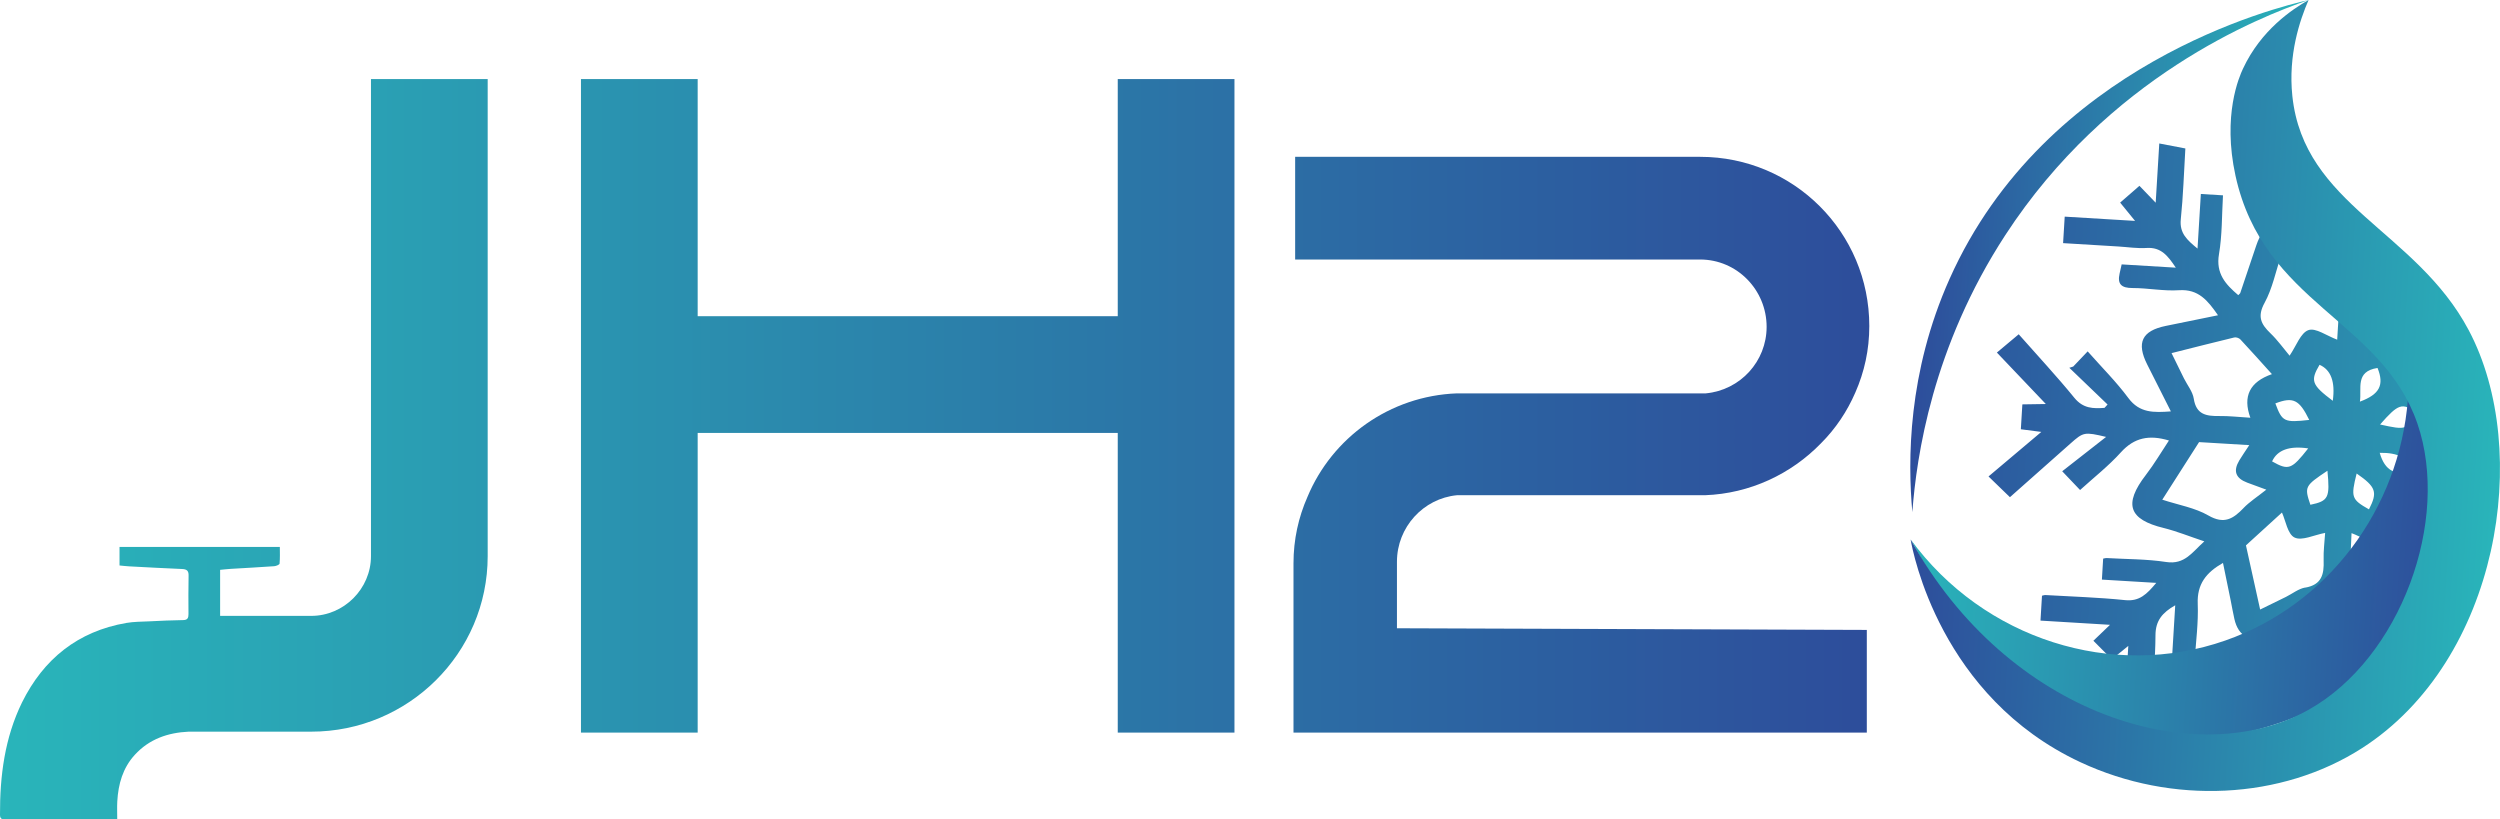 <?xml version="1.0" encoding="UTF-8"?><svg id="Calque_2" xmlns="http://www.w3.org/2000/svg" xmlns:xlink="http://www.w3.org/1999/xlink" viewBox="0 0 481.1 157.67"><defs><style>.cls-1{fill:url(#Dégradé_sans_nom_19-2);}.cls-1,.cls-2,.cls-3,.cls-4,.cls-5{stroke-width:0px;}.cls-2{fill:url(#Dégradé_sans_nom_4-2);}.cls-3{fill:url(#Dégradé_sans_nom_4);}.cls-4{fill:url(#Dégradé_sans_nom_19);}.cls-5{fill:url(#Dégradé_sans_nom_4-3);}</style><linearGradient id="Dégradé_sans_nom_19" x1="0" y1="86.45" x2="359.73" y2="86.45" gradientUnits="userSpaceOnUse"><stop offset="0" stop-color="#29b5ba"/><stop offset="1" stop-color="#2d4d9b"/></linearGradient><linearGradient id="Dégradé_sans_nom_4" x1="369.3" y1="-172.14" x2="513.5" y2="-172.14" gradientTransform="translate(-14.32 228.62) rotate(3.46)" gradientUnits="userSpaceOnUse"><stop offset="0" stop-color="#2d4d9b"/><stop offset="1" stop-color="#29b5ba"/></linearGradient><linearGradient id="Dégradé_sans_nom_19-2" x1="373.77" y1="-146.68" x2="476.24" y2="-146.68" gradientTransform="translate(-14.32 228.62) rotate(3.46)" xlink:href="#Dégradé_sans_nom_19"/><linearGradient id="Dégradé_sans_nom_4-2" x1="373.77" y1="-179.31" x2="486.28" y2="-179.31" xlink:href="#Dégradé_sans_nom_4"/><linearGradient id="Dégradé_sans_nom_4-3" x1="372.69" y1="-204.41" x2="443.93" y2="-204.41" xlink:href="#Dégradé_sans_nom_4"/></defs><g id="Calque_6"><path class="cls-4" d="m237.56,15.22v125.76h-22.46v-57.67h-80.84v57.67h-22.46V15.22h22.46v45.63h80.84V15.22h22.46Zm121.69,106v19.76h-110.33v-32.56c0-4.58.95-8.85,2.69-12.8,4.74-11.38,15.81-19.44,28.77-19.92h47.89c6.64-.63,11.7-6.16,11.7-12.8,0-7.11-5.69-12.96-12.8-12.96h-77.93v-19.76h77.93c18.02,0,32.56,14.54,32.56,32.56,0,4.58-.95,8.85-2.69,12.8-1.58,3.64-3.79,6.96-6.64,9.8-5.69,5.85-13.59,9.64-22.29,9.96h-47.74c-6.48.63-11.54,6.16-11.54,12.8v12.8l90.41.32ZM71.39,15.22v91.8c0,6.29-5.21,11.5-11.5,11.5h-17.53v-8.86c.72-.07,1.4-.15,2.08-.19,2.78-.17,5.56-.31,8.34-.51.37-.03,1-.29,1.02-.5.1-1.06.05-2.13.05-3.21h-30.85v3.57c.66.06,1.26.14,1.87.17,3.4.18,6.79.37,10.19.51.9.04,1.26.35,1.23,1.3-.06,2.46-.03,4.92-.02,7.38,0,.72-.16,1.14-1.02,1.15-2.17.03-4.34.13-6.51.24-1.48.07-2.98.06-4.44.31-9.32,1.62-15.91,6.92-20.06,15.29C.9,142-.03,149.33,0,156.82c0,.9.53.85,1.14.85,5.25,0,10.5,0,15.75-.01,1.87,0,3.75,0,5.67,0,0-1.21-.05-2.33.01-3.44.19-3.33,1.05-6.42,3.36-8.95,2.8-3.07,6.41-4.28,10.37-4.47h23.59c18.68,0,33.96-15.09,33.96-33.78V15.22h-22.46Z"/><path class="cls-3" d="m464.45,70.93c-.25-.89-1.42-1.49-1.84-2.38-.52-1.08-.37-2.64-1.12-3.4-.63-.65-2.15-.75-3.21-.61-1.06.15-2.04.9-3.47,1.59.2-3.36.26-6.33.65-9.25.09-.66,1.34-1.17,2.41-2.04-2.01-2.73-4.17-5.64-6.71-9.08-.27,1.85-.44,3.05-.67,4.64-3.04-2.02-5.82-3.88-8.6-5.73-3.82-2.54-6.24-1.74-7.69,2.55-1.03,3.05-2.05,6.11-3.08,9.15-.04.13-.2.22-.39.43-2.44-2.08-4.35-4.15-3.71-7.89.63-3.67.54-7.46.77-11.32l-4.26-.26-.64,10.51c-2.03-1.67-3.49-2.97-3.22-5.63.47-4.49.6-9.01.88-13.64-1.71-.33-3.19-.61-5.02-.96l-.69,11.4c-1.32-1.37-2.19-2.27-3.13-3.25-1.27,1.1-2.46,2.14-3.71,3.23.9,1.1,1.7,2.09,2.87,3.52l-13.54-.82-.31,5.1c3.56.22,7.06.43,10.56.64,1.84.11,3.69.41,5.52.29,2.76-.18,4.08,1.49,5.61,3.79l-10.42-.63c-.16.72-.28,1.22-.39,1.73-.48,2.1.36,2.82,2.49,2.82,2.99,0,6,.62,8.96.42,3.71-.24,5.5,1.96,7.48,4.82-3.51.72-6.78,1.39-10.05,2.05-4.59.94-5.69,3.22-3.57,7.43,1.47,2.93,2.95,5.85,4.55,9.02-3.29.24-6.02.34-8.18-2.57-2.32-3.13-5.11-5.9-7.83-8.98-1.02,1.07-1.9,1.99-2.78,2.92-.25.08-.5.16-.75.24,2.45,2.36,4.91,4.72,7.36,7.07-.2.21-.39.43-.59.64-2.17.16-4.1.15-5.8-1.93-3.39-4.16-7.06-8.09-10.71-12.23-1.41,1.18-2.62,2.2-4.2,3.52,3.07,3.22,6.02,6.33,9.42,9.9-1.94.03-3.18.05-4.52.07l-.29,4.79c1.28.16,2.52.32,3.94.51-3.44,2.9-6.69,5.65-10.16,8.57,1.65,1.59,2.82,2.73,4.12,3.99,3.72-3.29,7.68-6.8,11.63-10.31,2.52-2.24,2.69-2.28,6.88-1.29-2.91,2.28-5.6,4.38-8.45,6.61,1.38,1.45,2.27,2.38,3.44,3.61,2.63-2.39,5.48-4.62,7.87-7.27,2.56-2.82,5.42-3.4,9.23-2.26-1.48,2.23-2.82,4.52-4.42,6.6-4.42,5.73-3.23,8.61,3.41,10.24,2.51.62,4.93,1.61,7.82,2.57-2.32,2.06-3.75,4.53-7.36,3.97-3.78-.58-7.65-.53-11.49-.76-.14,0-.29.05-.62.11l-.24,4.04,10.46.63c-1.82,2.18-3.24,3.6-5.99,3.32-5.11-.53-10.26-.68-15.4-.98-.14,0-.29.06-.6.13l-.29,4.79,13.38.81c-1.34,1.28-2.2,2.11-3.2,3.07,1.17,1.18,2.34,2.35,3.55,3.56.78-.63,1.77-1.43,3.17-2.57l-.72,11.93c1.87-.12,3.42-.22,5.19-.33.28-4.64.74-9.15.76-13.66.01-2.78,1.3-4.34,3.8-5.76l-.63,10.37,4.38.27c.22-3.63.73-7.29.58-10.93-.15-3.75,1.59-6,4.86-7.86.5,2.45.99,4.81,1.47,7.16.24,1.2.45,2.41.72,3.61.76,3.43,3.21,4.69,6.36,3.18,3.24-1.55,6.43-3.21,10.03-5.01,0,1.81,0,3.27-.02,5.51,3.14-3.26,5.82-6.03,8.39-8.7-.15-.45-.17-.7-.25-.72-2.44-.67-2.72-2.34-2.38-4.55.31-2.04.29-4.13.42-6.21,1.96.71,4.05,2.24,5.57,1.81,1.41-.4,2.22-2.91,3.4-4.63.07.03.48.23.9.43,4.12-9.65,4.82-19.41,2.04-29.38Zm-28.66-12.64c1.51-2.76,2.14-6,3.18-9.1,3.73,2.22,7.27,4.3,10.78,6.45.3.18.52.76.51,1.14-.13,2.88-.32,5.76-.49,8.59-2.02-.75-4.15-2.34-5.54-1.84-1.5.53-2.31,3-3.62,4.92-1.13-1.34-2.28-2.97-3.7-4.33-1.81-1.75-2.55-3.21-1.12-5.83Zm8.4,28c-3.22,4.09-3.78,4.28-6.95,2.5q1.51-3.3,6.95-2.5Zm-6.32-8.66c3.44-1.32,4.61-.72,6.52,3.18-4.82.54-5.21.36-6.52-3.18Zm-19.96-9.68c4.21-1.06,8.12-2.06,12.06-3.01.35-.08.91.11,1.16.37,2.02,2.16,3.99,4.37,6.08,6.69q-6.41,2.22-4.15,8.39c-2.21-.13-4.1-.36-5.99-.33-2.47.03-4.43-.26-4.9-3.33-.21-1.37-1.24-2.61-1.89-3.91-.8-1.61-1.58-3.23-2.38-4.85Zm13.84,29.82c-1.98,2.06-3.73,3.19-6.77,1.43-2.58-1.49-5.72-2.01-8.87-3.04,2.52-3.94,4.81-7.52,7.08-11.08l9.66.58c-.76,1.16-1.37,2.03-1.92,2.94-1.22,2.04-.72,3.43,1.53,4.28,1.02.38,2.04.75,3.67,1.35-1.79,1.42-3.23,2.34-4.39,3.54Zm11.88,15.29c-1.3.23-2.47,1.18-3.71,1.8-1.62.8-3.25,1.59-4.98,2.44-.97-4.39-1.88-8.49-2.73-12.35,2.42-2.21,4.78-4.36,6.93-6.32.71,1.56,1.09,4.17,2.42,4.81,1.42.69,3.74-.49,5.89-.89-.1,1.65-.35,3.47-.29,5.28.1,2.68-.36,4.7-3.53,5.25Zm.98-15.92c-1.17-3.47-1.1-3.62,3.28-6.55.51,5.22.2,5.81-3.28,6.55Zm4.31-20.01c-4.08-3.07-4.36-3.86-2.55-6.93q3.3,1.45,2.55,6.93Zm8.61-6.32c1.33,3.28.41,5.08-3.39,6.48.38-2.53-.97-5.81,3.39-6.48Zm-1.65,27.21c-3.37-1.91-3.51-2.32-2.37-6.9,3.73,2.59,4.08,3.57,2.37,6.9Zm9.17-18.63c-1.84,3.35-2,3.41-7.03,2.3,3.54-4.02,4.21-4.23,7.03-2.3Zm-7.1,7.75q5.31-.09,6.4,3.33c-3.31,1.24-5.41.15-6.4-3.33Z"/><path class="cls-1" d="m367.69,103.82c13.8,26.5,39.57,41.34,63.11,37.41,1.39-.23,31.76-5.79,38.44-31.07,4.27-16.13-3.81-30.04-5.86-33.36-1.66,21.29-15.51,39.59-35.11,46.45-21.71,7.61-46.5-.21-60.58-19.43Z"/><path class="cls-2" d="m444.26,0c-1.69,3.9-3.95,10.57-3.12,18.48,2.22,21.04,23.77,25.87,33.94,45.06,12.33,23.25,5.81,63.52-20.53,80.43-15.54,9.97-36.58,10.93-54.17,2.72-26.98-12.58-32.27-40.39-32.7-42.87,18.73,33.89,55.08,44.88,76.65,32.73,17.63-9.93,27.28-36.38,20.88-55.02-6.89-20.06-29.59-23.01-35.01-47.71-2.55-11.65.72-19.07,1.44-20.6,3.46-7.44,9.5-11.46,12.61-13.21Z"/><path class="cls-5" d="m368.01,98.56c-.89-9.92-.91-26.82,7.17-44.9C393.67,12.26,438.19,1.38,444.26,0c-9.77,3.39-38.52,14.81-58.35,45.23-14.02,21.51-17.1,42.58-17.9,53.33Z"/></g></svg>